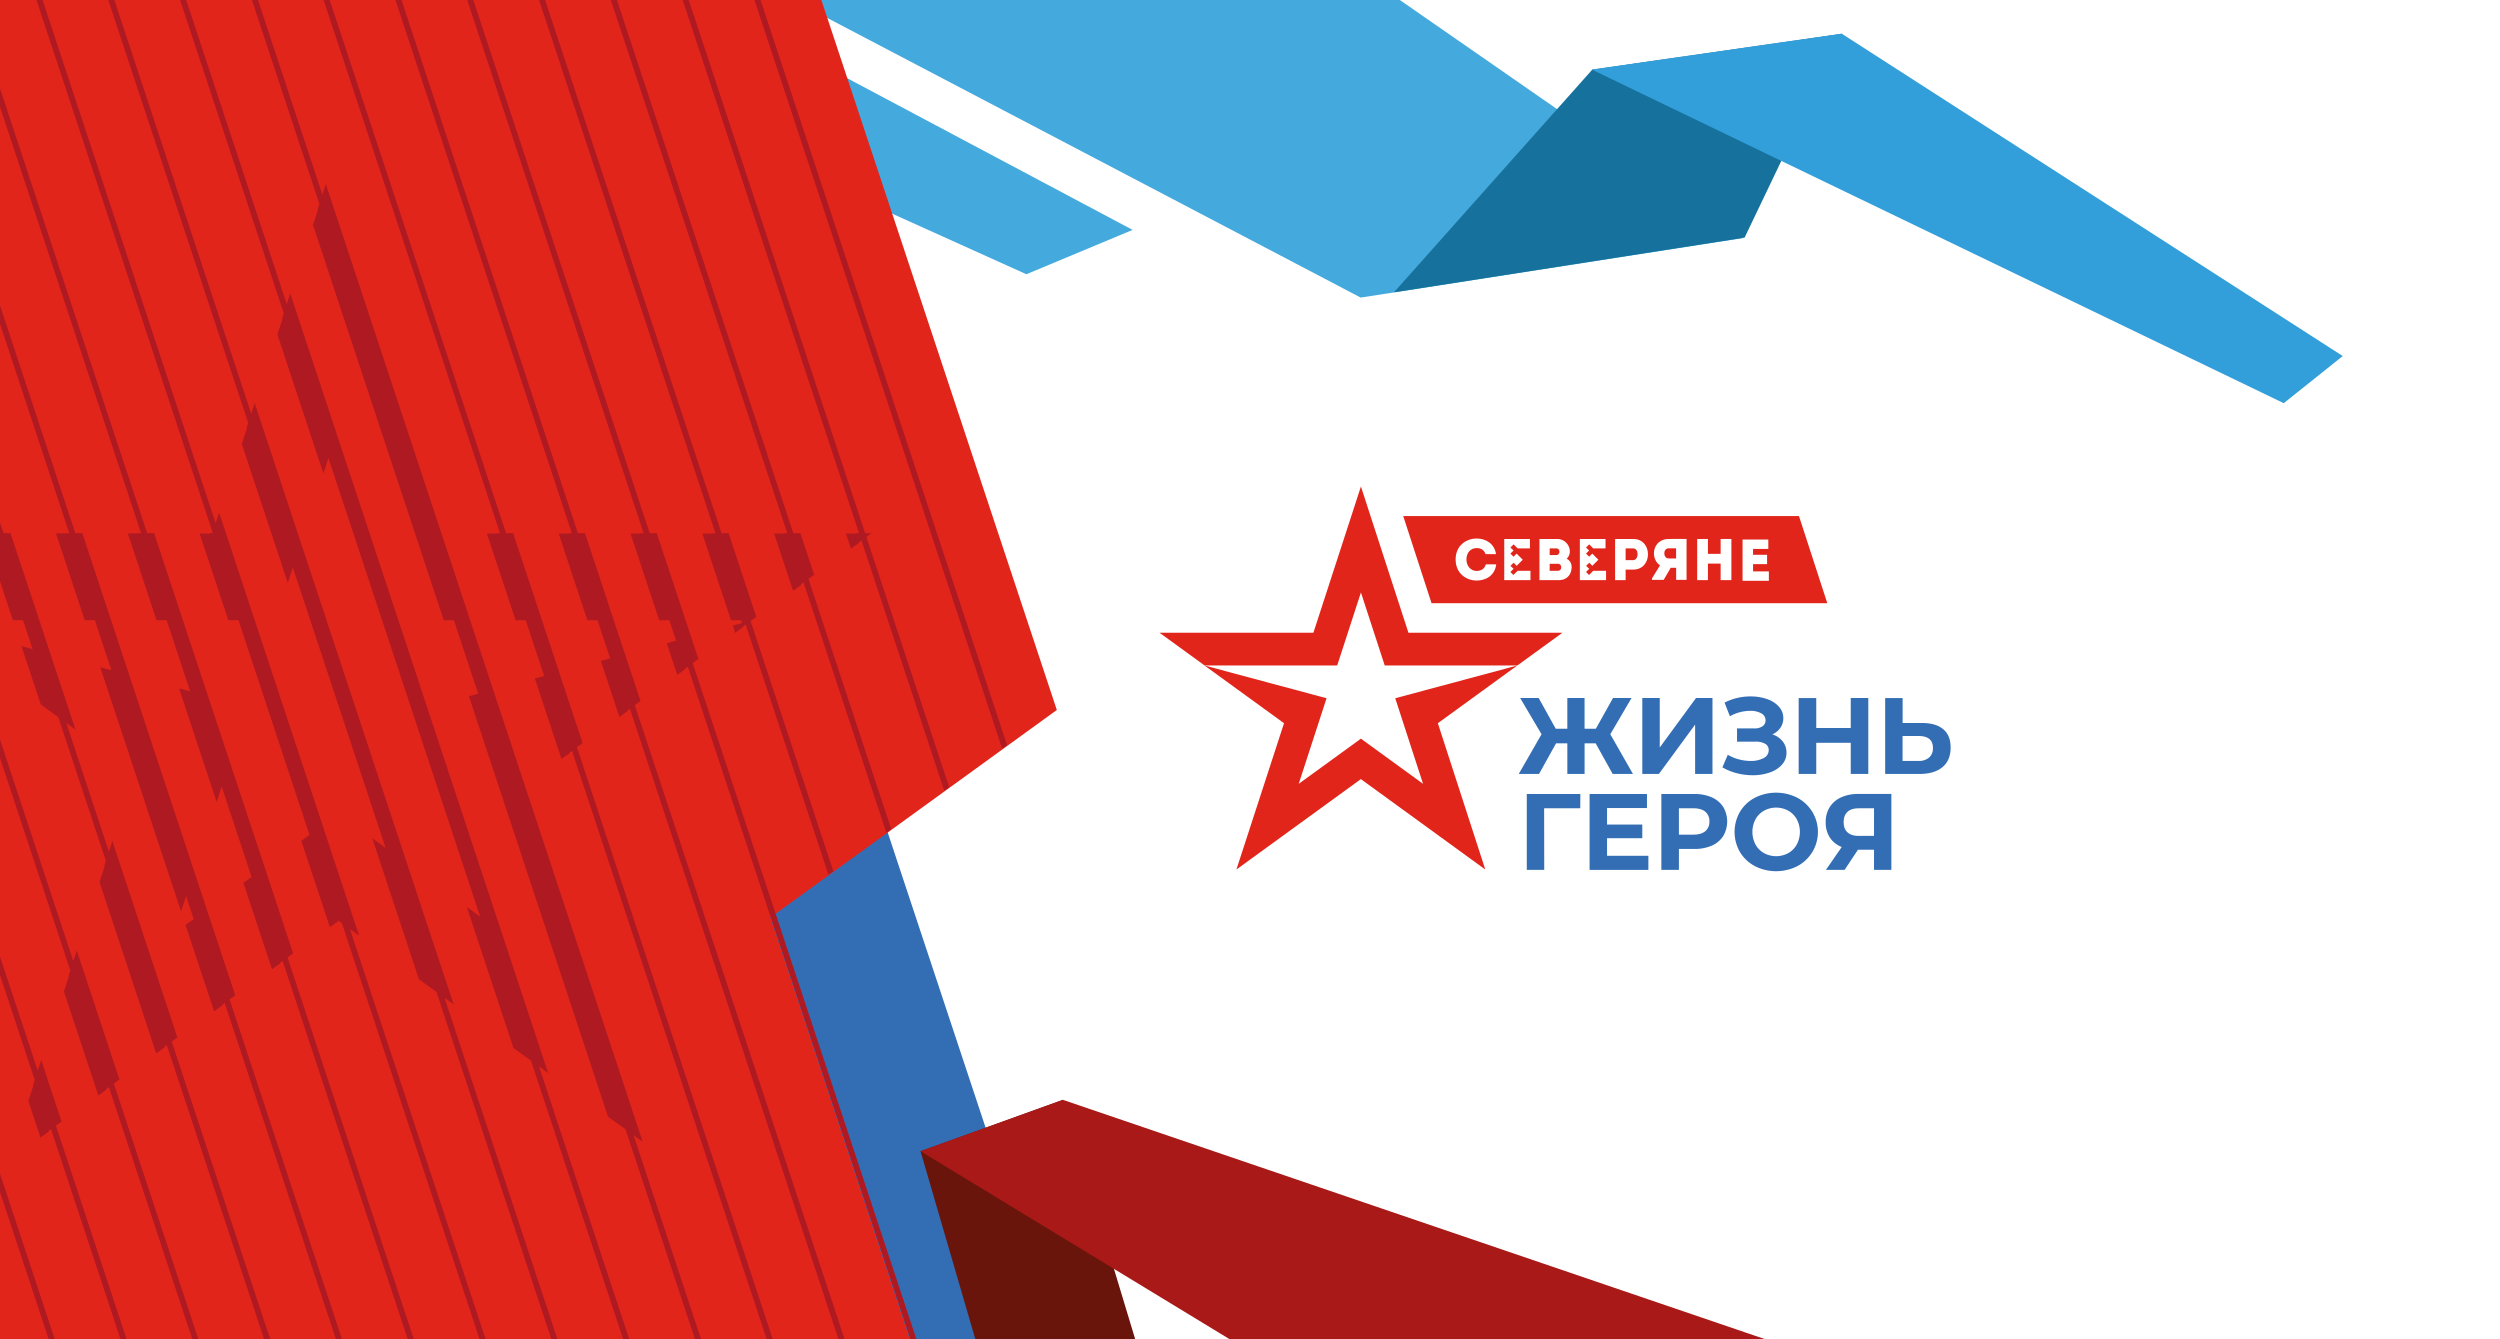 <?xml version="1.0" encoding="UTF-8"?> <svg xmlns="http://www.w3.org/2000/svg" xmlns:xlink="http://www.w3.org/1999/xlink" viewBox="0 0 1680 900"> <defs> <style>.a{fill:#fff;}.b{clip-path:url(#a);}.c{fill:#44a9dd;}.d{fill:#16729c;}.e{fill:#339fda;}.f{fill:#336eb5;}.g{fill:#69150b;}.h{fill:#a91917;}.i{fill:#e1251b;}.j{fill:#af1922;}</style> <clipPath id="a"> <rect class="a" width="1680" height="900"></rect> </clipPath> </defs> <rect class="a" width="1680" height="900"></rect> <g class="b"> <polygon class="c" points="689.73 184.29 761.09 154.49 525.05 29.02 536.81 115.28 689.73 184.29"></polygon> <polygon class="c" points="532.89 0 539.16 0 940.67 0 1171.22 159.98 914.38 199.97 532.89 0"></polygon> <polyline class="d" points="1172.37 159.68 1237.95 22.64 1070.03 46.76 936.73 196.45"></polyline> <polygon class="e" points="1574.33 239.27 1534.66 270.94 1069.74 46.76 1237.65 22.64 1574.33 239.27"></polygon> <polygon class="f" points="644.38 1424.51 113.32 1424.51 113.32 524.33 584.84 524.13 743.06 1001.23 550.59 1140.69 644.38 1424.51"></polygon> <polygon class="g" points="618.58 773.59 714.25 739.09 762.87 900 655.44 900 618.58 773.59"></polygon> <polygon class="h" points="1186.34 900 714.25 739.09 618.58 773.59 826.39 900 1186.34 900"></polygon> <polygon class="i" points="611.49 900.38 0 900 0 0 551.96 0 710.18 477.1 517.7 616.57 611.49 900.38"></polygon> <polygon class="j" points="41.36 753.68 27.68 712.33 25.36 719.47 -82.48 393.52 -76.32 398 -89.47 358.24 -94.16 358.24 -192.81 60.07 -192.81 72.46 -98.26 358.24 -100.41 358.24 -100.33 358.48 -107.14 358.48 -99.64 381.13 -90.65 387.67 -90.68 387.57 -87.88 389.6 23.33 725.72 22.26 729 22.42 729.49 19.05 739.87 27.17 764.41 32.68 760.41 32.57 760.07 34.28 758.82 80.99 900 85.09 900 37.59 756.42 41.36 753.68"></polygon> <polygon class="j" points="80.27 725.42 51.59 638.74 49.27 645.88 -18.95 439.68 -12.79 444.16 -41.22 358.25 -45.9 358.25 -164.43 0 -168.53 0 -50 358.25 -52.15 358.25 -52.07 358.49 -58.88 358.49 -39.6 416.76 -32.79 416.76 -31.05 422.01 -38.52 420 -36.11 427.3 -27.11 433.84 -27.15 433.73 -24.35 435.76 47.24 652.13 46.17 655.41 46.34 655.91 42.96 666.29 66.08 736.15 71.58 732.15 71.47 731.81 73.19 730.56 129.25 900 133.34 900 76.49 728.16 80.27 725.42"></polygon> <polygon class="j" points="119.17 697.16 75.5 565.16 73.18 572.3 44.58 485.85 50.74 490.33 7.04 358.25 2.36 358.25 -116.17 0 -120.27 0 -1.74 358.25 -3.89 358.25 -3.81 358.5 -10.62 358.5 8.66 416.76 15.47 416.76 21.9 436.2 14.43 434.2 27.42 473.45 36.41 479.99 36.38 479.89 39.18 481.93 71.15 578.55 70.08 581.83 70.25 582.33 66.87 592.71 104.98 707.89 110.49 703.89 110.38 703.55 112.09 702.3 177.5 900 181.6 900 115.4 699.9 119.17 697.16"></polygon> <polygon class="j" points="158.08 668.9 55.3 358.26 50.62 358.26 -67.91 0 -72.01 0 46.52 358.26 44.37 358.26 44.45 358.5 37.64 358.5 56.92 416.76 63.73 416.76 74.85 450.39 67.38 448.39 121.68 612.51 125.06 602.13 130.16 617.57 124.67 621.56 143.89 679.63 149.4 675.62 149.28 675.28 151 674.04 225.76 900 229.86 900 154.3 671.64 158.08 668.9"></polygon> <polygon class="j" points="196.98 640.63 103.56 358.27 98.88 358.27 -19.66 0 -23.76 0 94.78 358.27 92.63 358.27 92.71 358.51 85.9 358.51 105.17 416.76 111.98 416.76 127.8 464.58 120.33 462.58 145.59 538.94 148.97 528.56 169.07 589.32 163.58 593.3 182.79 651.37 188.3 647.36 188.19 647.02 189.9 645.78 274.01 900 278.11 900 193.21 643.38 196.98 640.63"></polygon> <polygon class="j" points="241.32 628.79 147.23 344.4 144.91 351.54 28.6 0 24.5 0 142.88 357.79 142.72 358.27 140.89 358.27 140.97 358.52 134.16 358.52 153.43 416.76 160.24 416.76 207.98 561.06 202.49 565.05 221.7 623.1 227.21 619.1 227.09 618.76 227.31 618.61 229.76 620.39 322.27 900 326.37 900 235.16 624.31 241.32 628.79"></polygon> <polygon class="j" points="304.85 674.96 171.14 270.82 168.82 277.96 76.85 0 72.75 0 166.79 284.21 165.72 287.49 165.89 287.98 162.51 298.37 193.41 391.75 196.78 381.37 259.13 569.8 250.16 563.28 281.52 658.07 290.52 664.61 290.49 664.52 293.29 666.56 370.53 900 374.63 900 298.69 670.48 304.85 674.96"></polygon> <polygon class="j" points="368.38 721.12 195.05 197.24 192.73 204.38 125.11 0 121.01 0 190.7 210.63 189.63 213.91 189.8 214.4 186.42 224.78 217.32 318.18 220.7 307.8 322.66 615.97 313.69 609.46 345.05 704.24 354.05 710.78 354.02 710.69 356.82 712.72 418.78 900 422.88 900 362.22 716.64 368.38 721.12"></polygon> <polygon class="j" points="431.91 767.29 218.96 123.66 216.64 130.8 173.37 0 169.27 0 214.61 137.05 213.54 140.33 213.71 140.82 210.33 151.2 298.21 416.81 305.02 416.81 321.35 466.17 315.1 467.84 408.58 750.4 417.58 756.94 417.55 756.85 420.35 758.89 467.04 900 471.14 900 425.75 762.81 431.91 767.29"></polygon> <polygon class="j" points="391.51 499.33 344.84 358.28 340.09 358.28 221.55 0 217.45 0 335.99 358.28 333.91 358.28 333.99 358.52 327.18 358.52 346.47 416.81 353.27 416.81 365.68 454.3 359.43 455.97 377.32 510.06 382.83 506.05 382.72 505.71 384.37 504.51 515.22 900 519.32 900 387.68 502.11 391.51 499.33"></polygon> <polygon class="j" points="430.42 471.06 393.1 358.29 388.35 358.29 269.81 0 265.71 0 384.25 358.29 382.17 358.29 382.25 358.53 375.44 358.53 394.72 416.81 401.53 416.81 410.01 442.42 403.75 444.1 416.23 481.79 421.73 477.79 421.62 477.45 423.28 476.25 563.48 900 567.58 900 426.58 473.85 430.42 471.06"></polygon> <polygon class="j" points="469.32 442.8 441.36 358.29 436.61 358.29 318.06 0 313.96 0 432.51 358.29 430.43 358.29 430.51 358.54 423.7 358.54 442.98 416.81 449.79 416.81 454.34 430.55 448.08 432.23 455.13 453.53 460.64 449.52 460.53 449.19 462.18 447.98 611.74 900 615.84 900 465.49 445.58 469.32 442.8"></polygon> <polygon class="j" points="478.69 358.3 478.77 358.54 471.96 358.54 491.24 416.81 498.04 416.81 498.66 418.68 492.41 420.36 494.03 425.26 499.54 421.26 499.43 420.93 501.09 419.72 556.72 587.86 560.02 585.46 504.39 417.32 508.23 414.54 489.62 358.3 484.87 358.3 366.32 0 362.22 0 480.77 358.3 478.69 358.3"></polygon> <polygon class="j" points="526.95 358.31 527.02 358.55 520.22 358.55 532.94 397 538.45 393 538.34 392.66 539.99 391.46 595.62 559.6 598.93 557.2 543.3 389.06 547.13 386.27 537.88 358.31 533.13 358.31 414.58 0 410.48 0 529.03 358.31 526.95 358.31"></polygon> <polygon class="j" points="585.62 358.31 581.38 358.31 462.83 0 458.73 0 577.28 358.31 575.2 358.31 575.28 358.56 568.48 358.56 571.85 368.74 577.35 364.74 577.24 364.4 578.9 363.19 634.53 531.34 637.83 528.93 582.2 360.79 585.62 358.31"></polygon> <polygon class="j" points="506.99 0 673.43 503.07 676.74 500.67 511.09 0 506.99 0"></polygon> <polygon class="j" points="-192.81 218.31 32.73 900 36.83 900 -192.81 205.92 -192.81 218.31"></polygon> <path class="a" d="M912.81,364.09l-27.91,68L803.16,442.6,833.92,465,869.13,483l-14.56,65.52,58.24-39.73s57,40.95,57,38.52-12.13-68-12.13-68l45.46-20.22,27-19.62L943,433.7Z"></path> <polygon class="i" points="962.01 405.37 1227.95 405.37 1208.91 346.78 942.96 346.78 962.01 405.37"></polygon> <path class="a" d="M992.32,361.88c5.73,0,11.93,3.12,13,10.5h-7c-1-2.8-3.08-4.07-6-4.07-4.15,0-6.87,3.13-6.87,7.71,0,4.07,2.68,7.62,6.87,7.66,3,0,5.41-1.5,6.16-4.46h7c-1,7.82-7.23,10.9-13.12,10.9-7,0-14.14-4.7-14.18-14.1S985.29,361.88,992.32,361.88Z"></path> <path class="a" d="M1052.8,375.46a6,6,0,0,1,3.32,5.65c0,4.82-3,8.73-8.61,8.73h-13V362.19h11.81a8.49,8.49,0,0,1,8.61,8.5A6.6,6.6,0,0,1,1052.8,375.46Zm-11.42-6.95V373h4.47c2.8,0,2.8-4.47,0-4.47Zm0,10.35v4.7H1047c2.85,0,2.81-4.7,0-4.7Z"></path> <path class="a" d="M1085.35,389.84V362.19h12.17c13.23,0,13.23,20.58,0,20.58h-5.1v7.07Zm12.13-21.33c-1.66,0-3.44,0-5.06,0v7.9h5.06C1101.35,376.41,1101.59,368.55,1097.48,368.51Z"></path> <path class="a" d="M1163.49,389.84h-7.23v-11.1h-8.53v11.1h-7.23V362.19h7.23v10h8.53v-10h7.23Z"></path> <path class="a" d="M1067.84,386.36l-2-2,2.12-2.12-2.12-2,2.19-2.1,2,2.1,4.08-4.1L1070,372l-2.08,2.11L1065.8,372l2.12-2.05-2.12-2,2.15-2.13,2.7,2.7h8.26v-6.32h-17.26v27.65h17.62v-6.28h-8.61Z"></path> <path class="a" d="M1017,386.36l-2-2,2.11-2.12-2.11-2,2.19-2.1,2,2.1,4.09-4.1-4.12-4.12-2.08,2.11L1015,372l2.11-2.05-2.11-2,2.15-2.13,2.7,2.7h8.26v-6.32h-17.26v27.65h17.62v-6.28h-8.61Z"></path> <path class="a" d="M1121.33,362.19c-10.8,0-12.76,13-5.81,17.75l-5.38,8.72v1H1118l4.72-8.1h3.65v8.1h7v-27.5Zm5,13.08h-5c-3.81,0-4-6.76,0-6.8,1.65,0,3.38,0,5,0Z"></path> <path class="a" d="M1188.32,368.89h-10.26v3.92h9.42v6.3h-9.42V384h10.61v6.3H1171V362.56h17.3Z"></path> <path class="f" d="M1072.28,499.53h-7.44v20.56h-11.59V499.53h-7.58l-11.44,20.56H1020.6l15.31-26.68-14.36-24.34H1034l11.44,20.63h7.8V469.07h11.59V489.7h7.58l11.52-20.63h12.46l-14.28,24.34,15.23,26.68h-13.63Z"></path> <path class="f" d="M1103.62,469.07h11.74V502.3l24.35-33.23h11.07v51h-11.66V486.93l-24.34,33.16h-11.16Z"></path> <path class="f" d="M1198,498.26a12,12,0,0,1,2.52,7.55,11.73,11.73,0,0,1-3.06,8.08,19.33,19.33,0,0,1-8.27,5.25,34.26,34.26,0,0,1-11.41,1.82,42.41,42.41,0,0,1-10.46-1.31,38,38,0,0,1-9.87-4l3.64-8.45a27.27,27.27,0,0,0,7.4,3.09,30.91,30.91,0,0,0,7.9,1.06,18.1,18.1,0,0,0,8.72-1.89,5.86,5.86,0,0,0,3.46-5.32,4.73,4.73,0,0,0-2.37-4.3,12.27,12.27,0,0,0-6.45-1.46h-12.47v-8.89h11.6a9.31,9.31,0,0,0,5.57-1.46,4.7,4.7,0,0,0,2-4,5.14,5.14,0,0,0-2.88-4.66,14.53,14.53,0,0,0-7.4-1.68,27.84,27.84,0,0,0-6.92.91,27.45,27.45,0,0,0-6.77,2.73l-3.57-9.18a37.66,37.66,0,0,1,17.48-4.15,33.19,33.19,0,0,1,11,1.75,18.62,18.62,0,0,1,8,5.1,11.35,11.35,0,0,1,3,7.8,11.1,11.1,0,0,1-2,6.48,12.62,12.62,0,0,1-5.39,4.37A14.56,14.56,0,0,1,1198,498.26Z"></path> <path class="f" d="M1255.5,469.07v51h-11.8V499.17h-23.18v20.92h-11.81v-51h11.81v20.12h23.18V469.07Z"></path> <path class="f" d="M1305.82,490q5,4.15,5,12.31,0,8.68-5.5,13.23t-15.49,4.56h-23v-51h11.73v16.76h13Q1300.82,485.83,1305.82,490Zm-9.47,19.09a8.24,8.24,0,0,0,2.58-6.56q0-7.93-9.76-7.94h-10.65v16.76h10.65A10.57,10.57,0,0,0,1296.35,509.08Z"></path> <path class="f" d="M1061.93,543.17h-24.27l.07,41.4H1026v-51h36Z"></path> <path class="f" d="M1107.71,575.09v9.48H1068.2v-51h38.56V543h-26.82V554.1h23.68v9.18h-23.68v11.81Z"></path> <path class="f" d="M1150.28,535.8a17.53,17.53,0,0,1,7.69,6.42,19.21,19.21,0,0,1,0,19.64,17.14,17.14,0,0,1-7.69,6.42,28.78,28.78,0,0,1-11.77,2.22h-10.28v14.07h-11.8v-51h22.08A28.44,28.44,0,0,1,1150.28,535.8Zm-4.34,22.78a8,8,0,0,0,2.77-6.52,8.07,8.07,0,0,0-2.77-6.6q-2.76-2.3-8.09-2.29h-9.62v17.71h9.62Q1143.18,560.88,1145.94,558.58Z"></path> <path class="f" d="M1179.24,582a25.38,25.38,0,0,1-10-9.45,27.1,27.1,0,0,1,0-27,25.35,25.35,0,0,1,10-9.44,31.54,31.54,0,0,1,28.61,0,26,26,0,0,1,0,45.92,31.63,31.63,0,0,1-28.61,0Zm22.49-8.71a15,15,0,0,0,5.72-5.8,18.22,18.22,0,0,0,0-16.91,14.88,14.88,0,0,0-5.72-5.79,17.07,17.07,0,0,0-16.33,0,15,15,0,0,0-5.72,5.79,18.3,18.3,0,0,0,0,16.91,15,15,0,0,0,5.72,5.8,17.14,17.14,0,0,0,16.33,0Z"></path> <path class="f" d="M1271,533.54v51h-11.66V571h-10.78l-9,13.56H1227l10.64-15.38a16.7,16.7,0,0,1-8-6.38,18.36,18.36,0,0,1-2.77-10.24,18.6,18.6,0,0,1,2.7-10.17,17.43,17.43,0,0,1,7.65-6.56,27.55,27.55,0,0,1,11.67-2.3Zm-29.4,12c-1.78,1.55-2.66,3.86-2.66,6.92s.84,5.25,2.55,6.86,4.2,2.4,7.51,2.4h10.34V543.17h-10C1245.88,543.17,1243.32,543.94,1241.55,545.5Z"></path> <path class="i" d="M862.86,486l-32,98.32,83.64-60.76,83.61,60.76L966.23,486l53.37-38.78-82,22,18.69,57.51-41.76-30.35-41.79,30.35,18.7-57.51-82-22Z"></path> <path class="i" d="M914.54,326.93,882.6,425.2l-103.4,0,30.29,22h89.1l15.95-49.07,16,49.08h89.11l30.29-22H946.47Z"></path> </g> </svg> 